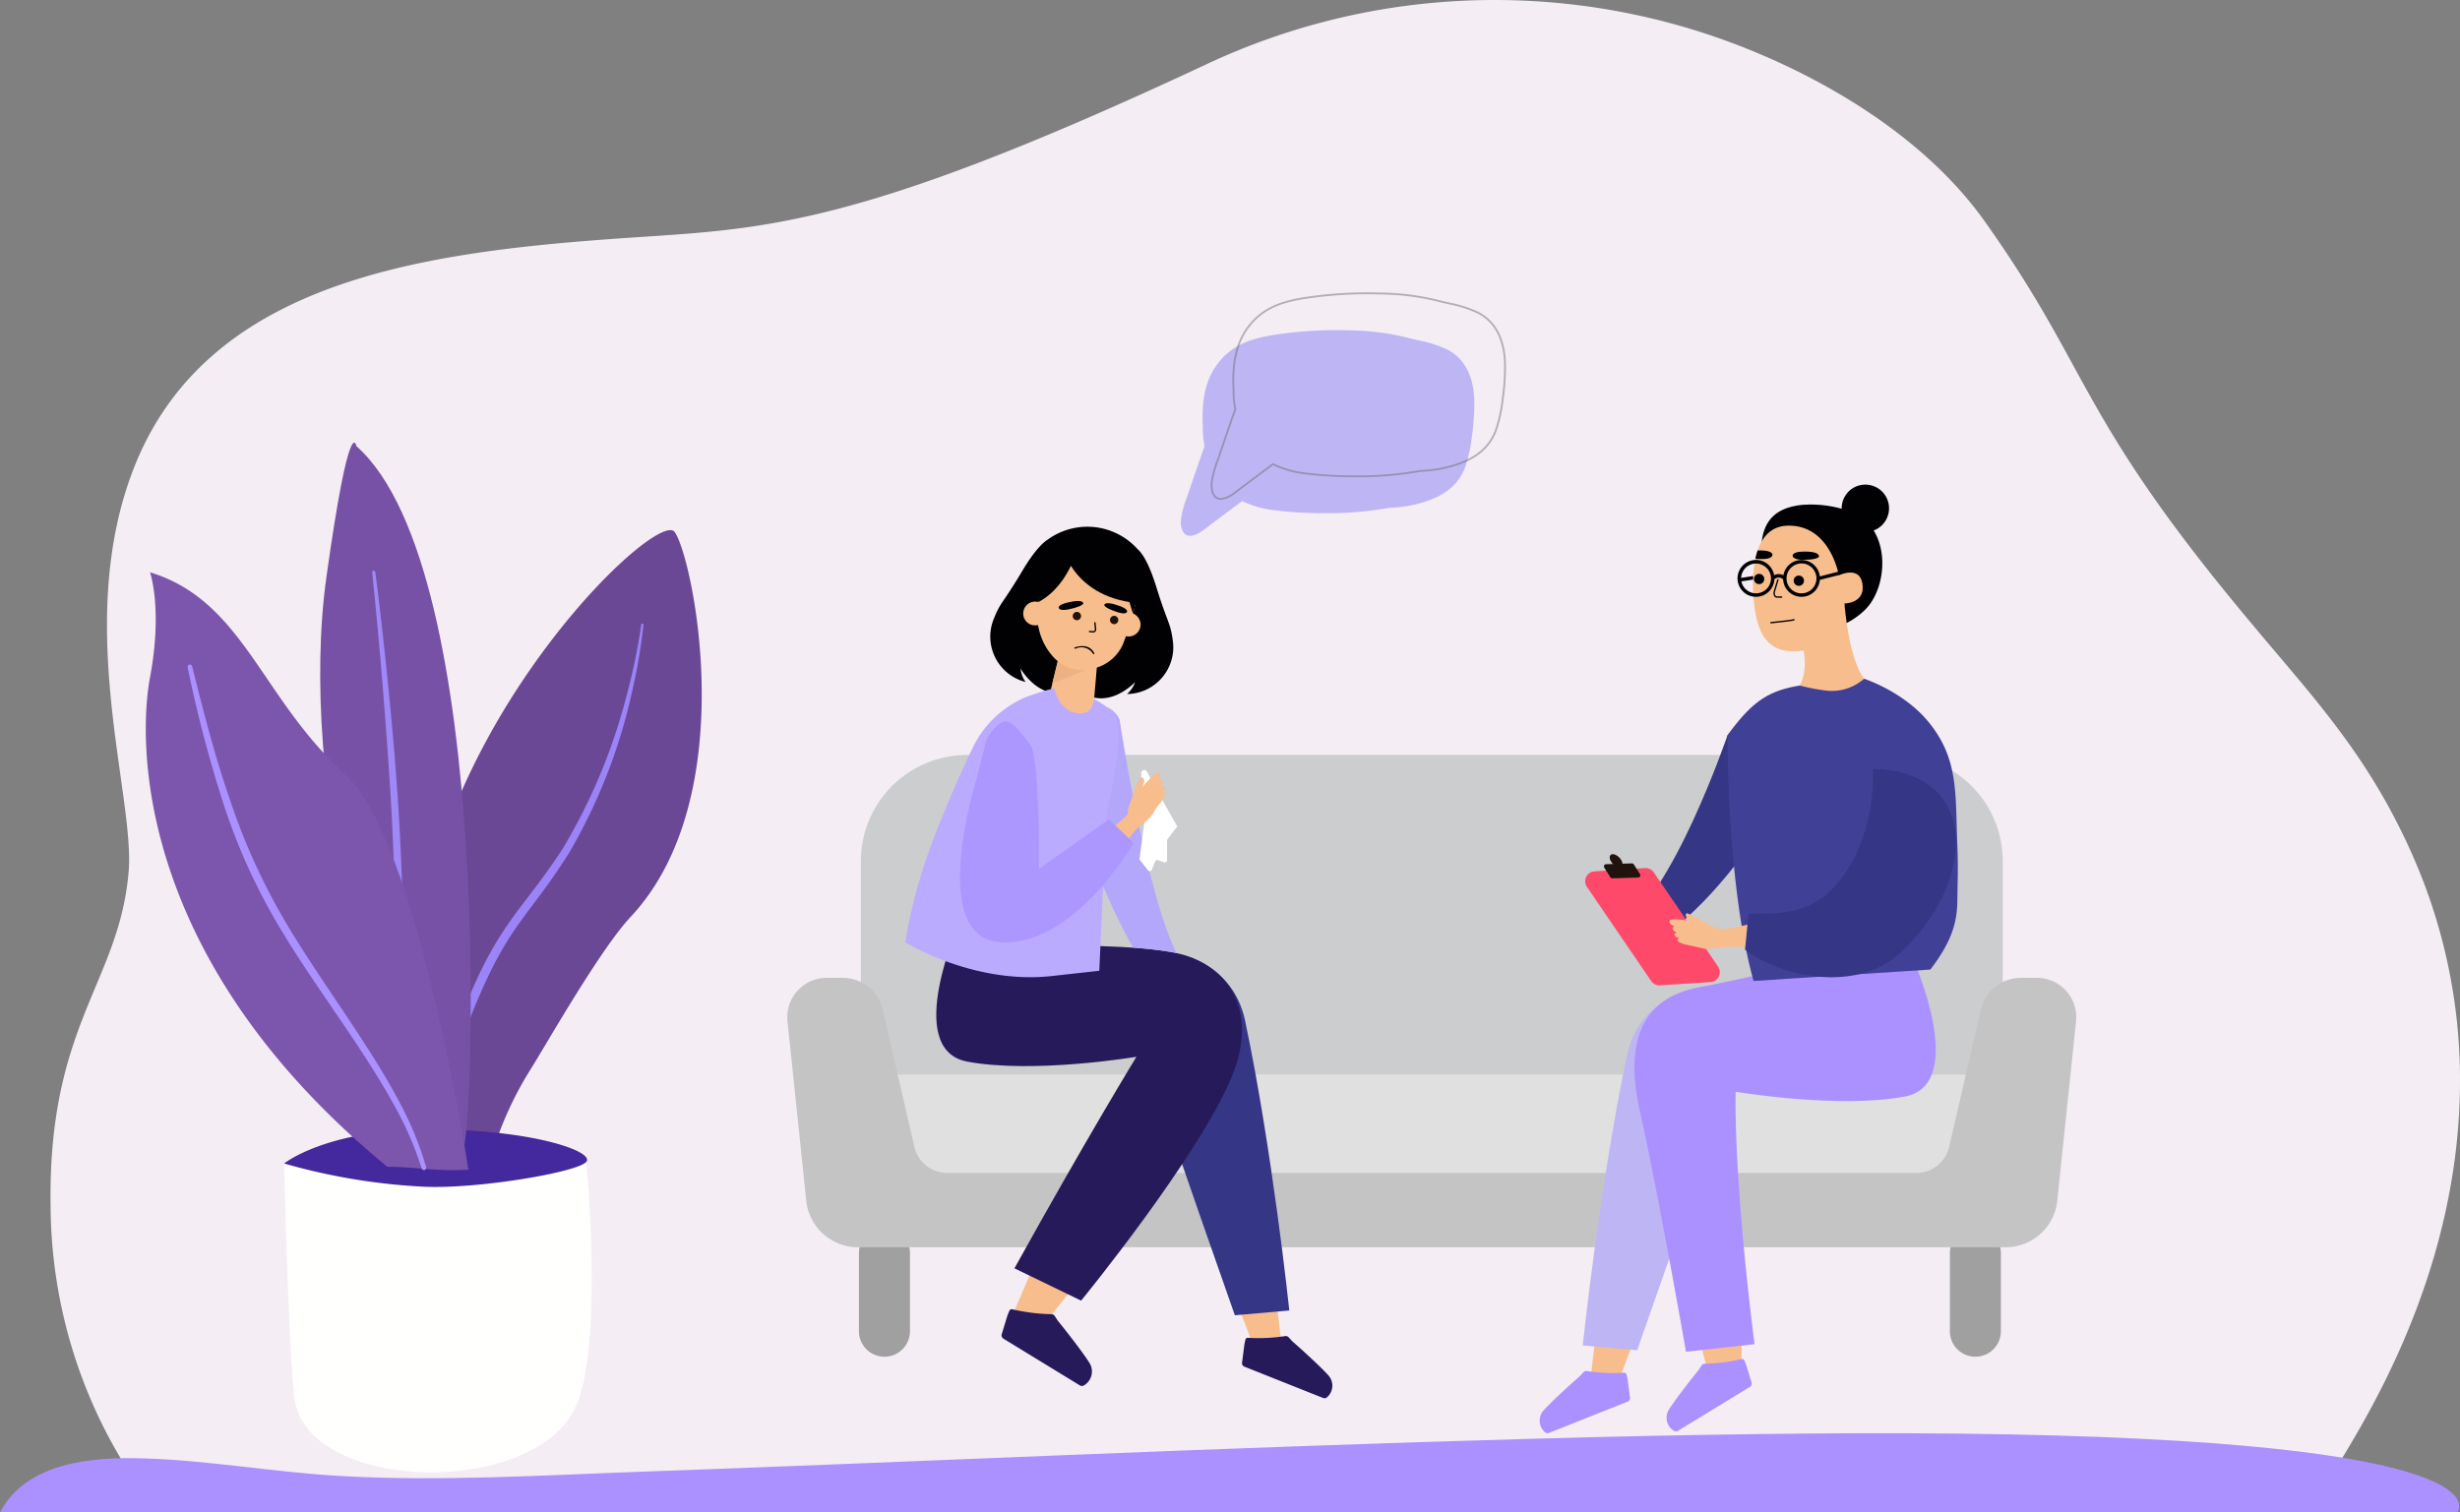 <svg xmlns="http://www.w3.org/2000/svg" width="400.228" height="246.13" viewBox="0 0 400.228 246.13">
  <rect x="0" y="0" width="400.228" height="246.13" fill="#808080" stroke="none"/>
  <g id="Individual_Therapy" data-name="Individual Therapy" transform="translate(-199.451 -147.625)">
    <path id="Path_12916" data-name="Path 12916" d="M228.411,454.943a81.238,81.238,0,0,0,13.711,44.544L599.8,498.174c4.318-7.32,20.209-31.218,20.6-62.639a90.38,90.38,0,0,0-7.747-37.932q-1-2.285-2.16-4.579c-6.721-13.442-15.077-22.356-23.33-32.265-29.208-34.7-26.377-41.342-44.125-66.307-10.313-14.5-28.346-24.738-44.542-30.209a110.325,110.325,0,0,0-81.871,4.629c-59.691,27.957-73.135,26.757-97.277,28.535h0s0,0,0,0c-31.77,2.333-65.521,7.357-77.3,37.025-10.023,25.276.127,53.552-.942,65.953C239.551,418.486,227.921,425.23,228.411,454.943Z" transform="translate(-20.728 -110.866)" fill="#f4edf4"/>
    <g id="Group_5577" data-name="Group 5577" transform="translate(327.536 201.361)">
      <path id="Path_12918" data-name="Path 12918" d="M2058.245,1129.175a16.375,16.375,0,0,1,1.061-3.9q.689-2.068,1.4-4.13.689-2.016,1.4-4.026a14.937,14.937,0,0,1-.288-3.217c-.181-3.584.2-7.257,2.4-10.157,2.489-3.29,5.824-4.222,9.795-4.8a66.221,66.221,0,0,1,11.663-.642,40.218,40.218,0,0,1,10.144,1.37c.428.088.854.182,1.279.286a19.794,19.794,0,0,1,4.533,1.477c3.059,1.606,4.318,4.788,4.355,8.482a37.066,37.066,0,0,1-.371,5.511,23.435,23.435,0,0,1-1.184,5.311c-1.41,3.559-4.6,5-7.768,5.815a20.252,20.252,0,0,1-4.475.618,55.861,55.861,0,0,1-10.623.875,62.634,62.634,0,0,1-8.081-.475,16.042,16.042,0,0,1-5.257-1.506q-2.472,1.85-4.944,3.7c-1,.746-2.077,1.761-3.292,1.943-1.4.21-1.826-1.279-1.737-2.54Z" transform="translate(-1994.214 -1098.271)" fill="#beb5f4"/>
      <path id="Path_12919" data-name="Path 12919" d="M2408.275,1184.891a3.855,3.855,0,1,0,2.744-4.711,3.855,3.855,0,0,0-2.744,4.711Z" transform="translate(-2236.605 -1154.922)" fill="#010103"/>
      <path id="Rectangle_757" data-name="Rectangle 757" d="M4.148,0h0A4.148,4.148,0,0,1,8.3,4.148v12.7A4.148,4.148,0,0,1,4.148,21h0A4.148,4.148,0,0,1,0,16.849V4.148A4.148,4.148,0,0,1,4.148,0Z" transform="translate(11.66 146.053)" fill="#a0a0a0"/>
      <path id="Rectangle_758" data-name="Rectangle 758" d="M4.148,0h0A4.148,4.148,0,0,1,8.3,4.148v12.7A4.148,4.148,0,0,1,4.148,21h0A4.148,4.148,0,0,1,0,16.849V4.148A4.148,4.148,0,0,1,4.148,0Z" transform="translate(189.147 146.053)" fill="#a0a0a0"/>
      <path id="Path_12920" data-name="Path 12920" d="M2057.326,1323.222h-151.2a17.289,17.289,0,0,0-17.289,17.289v35.565h185.783v-35.565a17.289,17.289,0,0,0-17.289-17.289Z" transform="translate(-1876.865 -1254.099)" fill="#cccdce"/>
      <path id="Path_12921" data-name="Path 12921" d="M1889.813,1510.507H2075.6v-18.031H1889.813v18.031Z" transform="translate(-1877.545 -1371.345)" fill="#e0e0e0"/>
      <path id="Path_12922" data-name="Path 12922" d="M1856.286,1441.275h2.621a6.691,6.691,0,0,1,6.446,4.895l5.206,22.588a5.5,5.5,0,0,0,5.37,4.266h157.629a5.5,5.5,0,0,0,5.37-4.266l5.207-22.588a6.69,6.69,0,0,1,6.445-4.895h2.621a6.4,6.4,0,0,1,6.363,7.063l-3.055,29.21a8.445,8.445,0,0,1-8.4,7.567H1861.377a8.446,8.446,0,0,1-8.4-7.567l-3.055-29.21a6.4,6.4,0,0,1,6.363-7.063Z" transform="translate(-1849.887 -1335.877)" fill="#c4c4c4"/>
      <path id="Path_12923" data-name="Path 12923" d="M2381.059,1192.112a18.736,18.736,0,0,0-8.856-1.478c-4.511.512-7.8,2.81-6.217,11.4,2.228,12.1,12.24,10.041,16.6,5.556,3.553-3.652,4.11-12.363-1.531-15.476Z" transform="translate(-2207.122 -1162.207)" fill="#010103"/>
      <g id="Group_5572" data-name="Group 5572" transform="translate(157.125 31.804)">
        <path id="Path_12924" data-name="Path 12924" d="M2376.1,1214.438c-.692,3.543-2.814,7.427-7.518,7.756-4.166.292-6.628-1.7-7.218-8.109a23.838,23.838,0,0,1,.239-6.92,12.407,12.407,0,0,1,.369-1.352c.836-2.449,2.434-4.056,5.111-4.041,6.772.031,8.1,8.094,8.1,8.094s3.241-1.585,3.8,1.174C2379.674,1214.438,2376.1,1214.438,2376.1,1214.438Z" transform="translate(-2361.23 -1201.771)" fill="#f8bd8c"/>
      </g>
      <path id="Path_12925" data-name="Path 12925" d="M2363.4,1228.157a.836.836,0,1,1-.836-.836.836.836,0,0,1,.836.836Z" transform="translate(-2204.45 -1187.667)" fill="#010103"/>
      <path id="Path_12926" data-name="Path 12926" d="M2384.432,1229.056a.836.836,0,1,1-.836-.836.836.836,0,0,1,.836.836Z" transform="translate(-2219.02 -1188.289)" fill="#010103"/>
      <path id="Path_12927" data-name="Path 12927" d="M2365.9,1222.972a2.433,2.433,0,1,1-2.432-2.433,2.435,2.435,0,0,1,2.432,2.433Zm-7.393,0a2.433,2.433,0,0,1-4.817.481l1.9-.287.022-.585-1.968.309a2.432,2.432,0,0,1,4.862.082Zm7.944.243,3.162-.805-.087-.556-3.082.793a2.993,2.993,0,0,0-5.925-.185,1.569,1.569,0,0,0-1.5,0,3,3,0,1,0,.04.643,1.065,1.065,0,0,1,1.416.005,2.992,2.992,0,0,0,5.972.1Z" transform="translate(-2198.459 -1182.579)" fill="#010103"/>
      <path id="Path_12928" data-name="Path 12928" d="M2063.206,1540.435c4.489-6.409,11.947,2.785,11.947,2.785l2.893,24.625a.951.951,0,0,0,.305.2,21.553,21.553,0,0,0-4.747,1.192,26.924,26.924,0,0,0-.994-3.287C2068.922,1556.339,2062.958,1540.789,2063.206,1540.435Z" transform="translate(-1997.653 -1402.995)" fill="#f8bd8c"/>
      <path id="Path_12929" data-name="Path 12929" d="M1978.927,1537.491c4.976-6.7,12.383,3.189,12.383,3.189l-18.435,22.747c-.526-.271-.192-.1-.183-.095a25.584,25.584,0,0,1-4.615-1.4C1975.764,1544.328,1976.747,1540.423,1978.927,1537.491Z" transform="translate(-1931.76 -1400.916)" fill="#f8bd8c"/>
      <path id="Path_12930" data-name="Path 12930" d="M2017.13,1445.121s6.835,20.1,14.674,42.332l8.859-.779s-2.735-26.064-7.208-47.23c-1.975-9.342-12.144-14.677-25-7.351-4.816,2.744,8.038,12.237,8.038,12.237Z" transform="translate(-1958.985 -1327.142)" fill="#363687"/>
      <path id="Path_12931" data-name="Path 12931" d="M1932.631,1411.449s-9.432,20.823,1.209,22.8c10.855,2.016,27.5-.789,27.5-.789s-8.053,13.149-19.844,34.424l10.847,5.259s19.246-23.521,24.585-36.631c4.343-10.667-.713-18.326-9.473-20.012-5.863-1.128-17.186-1.42-27.419-.827-5.057.294-4.7-.369-4.7-.369Z" transform="translate(-1904.535 -1315.216)" fill="#261a5b"/>
      <path id="Path_12932" data-name="Path 12932" d="M1958.034,1217.379c1.133-2.868,1.353-2.3,4.678-7.882,1.986-3.332,3.368-4.6,4.158-5.086h0a10.978,10.978,0,0,1,14.567,1.587h0c.633.54,1.767,2.024,3.028,6.085,1.925,6.2,2.273,5.705,2.7,8.759a7.62,7.62,0,0,1-7.442,8.739,4.565,4.565,0,0,0,1.307-1.932s-2.967,3.173-6.418,2.547l-6.57-.78c-3.5-.2-5.645-3.981-5.645-3.981a4.572,4.572,0,0,0,.82,2.184,7.62,7.62,0,0,1-5.187-10.24Z" transform="translate(-1924.447 -1170.371)" fill="#010103"/>
      <path id="Path_12933" data-name="Path 12933" d="M1995.844,1266.329l-.591,6.9c-.3,1.947-1.933,2.235-3.847,1.921l-1.062.13c-1.635-.268-2.606-.871-2.542-2.526l2.417-10.071,5.625,3.649Z" transform="translate(-1945.421 -1212.161)" fill="#f8bd8c"/>
      <path id="Path_12934" data-name="Path 12934" d="M1990.218,1273.141l7.413-3.027-6.057-2.418-1.319,5.291Z" transform="translate(-1947.097 -1215.636)" fill="#edb183"/>
      <path id="Path_12935" data-name="Path 12935" d="M1974.84,1243.721a1.935,1.935,0,1,0,2.149-1.693,1.934,1.934,0,0,0-2.149,1.693Z" transform="translate(-1936.436 -1197.846)" fill="#f8bd8c"/>
      <path id="Path_12936" data-name="Path 12936" d="M2024.353,1249.6a1.935,1.935,0,1,0,2.149-1.692,1.934,1.934,0,0,0-2.149,1.692Z" transform="translate(-1970.734 -1201.921)" fill="#f8bd8c"/>
      <path id="Path_12937" data-name="Path 12937" d="M1983.115,1216.02c-.583,3.139-1.059,6-.533,7.94a9.921,9.921,0,0,0,2.679,4.9l.287.253a6.341,6.341,0,0,0,6.187,1.219h0a6.928,6.928,0,0,0,4.521-3.861,50.6,50.6,0,0,0,2.274-7.588s2.188-7.791-6.154-9.182-9.261,6.317-9.261,6.317Z" transform="translate(-1941.651 -1175.346)" fill="#f8bd8c"/>
      <path id="Path_12938" data-name="Path 12938" d="M1994.954,1208.483s1.526,9.31,13.415,9.9c0,0,0-9.009-5.624-10.426,0,0-5.5-1.469-7.791.522Z" transform="translate(-1950.378 -1173.894)" fill="#010103"/>
      <path id="Path_12939" data-name="Path 12939" d="M1989.21,1208.772s-1.288,7.333-6.747,10.266l-.228-4.225s-.07-6.245,6.976-6.041Z" transform="translate(-1941.567 -1174.814)" fill="#010103"/>
      <path id="Path_12940" data-name="Path 12940" d="M2029.447,1237.1l1.064,3.449.9-3.216-1.961-.233Z" transform="translate(-1974.272 -1194.441)" fill="#010103"/>
      <g id="Group_5573" data-name="Group 5573" transform="translate(49.052 47.509)">
        <path id="Path_12941" data-name="Path 12941" d="M2010.231,1254.578l-.051,0-.556-.056a.115.115,0,0,1-.1-.125.112.112,0,0,1,.125-.1l.557.056a.273.273,0,0,0,.223-.08.3.3,0,0,0,.083-.242l-.107-1.017a.115.115,0,0,1,.1-.125.113.113,0,0,1,.126.1l.106,1.017a.527.527,0,0,1-.149.427A.5.5,0,0,1,2010.231,1254.578Z" transform="translate(-2009.521 -1252.884)" fill="#080305"/>
      </g>
      <g id="Group_5574" data-name="Group 5574" transform="translate(160.445 40.514)">
        <path id="Path_12942" data-name="Path 12942" d="M2373.372,1233.146h0l-.775-.007a.509.509,0,0,1-.411-.218.984.984,0,0,1-.1-.85l.566-1.872a.111.111,0,0,1,.142-.076.114.114,0,0,1,.076.142l-.565,1.872a.756.756,0,0,0,.061.648.286.286,0,0,0,.229.125l.776.006a.115.115,0,0,1,0,.229Z" transform="translate(-2372.036 -1230.117)" fill="#080305"/>
      </g>
      <path id="Path_12943" data-name="Path 12943" d="M2019.722,1244.27s1.513.58,1.713-.048c0,0,.122-.426-1.2-.906s-2.26-.612-2.5-.246,1.267.983,1.992,1.2Z" transform="translate(-1966.138 -1198.431)" fill="#010103"/>
      <path id="Path_12944" data-name="Path 12944" d="M1995.364,1243.008s-1.64.434-1.778-.24c0,0-.08-.459,1.355-.81s2.42-.384,2.63.023-1.428.883-2.207,1.027Z" transform="translate(-1949.43 -1197.617)" fill="#010103"/>
      <path id="Path_12945" data-name="Path 12945" d="M2020.754,1250.132a.677.677,0,1,0,.761-.581.677.677,0,0,0-.761.581Z" transform="translate(-1968.246 -1203.062)" fill="#20120c"/>
      <path id="Path_12946" data-name="Path 12946" d="M2001.029,1248.042a.677.677,0,1,0,.761-.581.677.677,0,0,0-.761.581Z" transform="translate(-1954.582 -1201.614)" fill="#20120c"/>
      <path id="Path_12947" data-name="Path 12947" d="M2017.258,1338.2c-.139-.031-.277-.059-.418-.086a59.374,59.374,0,0,0-6.659-.8c-.716-1.26-2.329-4.21-3.96-7.913-2.213-5.015-9.193-19.036-4.649-26.331,2.04-3.276,3.764-5.15,4.7-4.719a3.976,3.976,0,0,1,1.708,1.838S2012.233,1328.3,2017.258,1338.2Z" transform="translate(-1953.919 -1236.832)" fill="#b3a7fc"/>
      <path id="Path_12948" data-name="Path 12948" d="M1922.451,1299.6q.413-.879.836-1.754a16.823,16.823,0,0,1,8.692-8.316c.253-.108,4.56-1.625,4.641-1.317.7,2.643,2.313,4.087,4.517,3.951,1.812-.112,1.925-2.338,1.925-2.338a22.554,22.554,0,0,1,2.775,1.841c3.244,2.952-1.061,15.249-.9,20l-1.021,22.4-7.739.858c-12.726,1.408-23.837-5.49-23.837-5.49a86.407,86.407,0,0,1,4.9-17.593Q1919.632,1305.638,1922.451,1299.6Z" transform="translate(-1893.153 -1229.823)" fill="#bbabff"/>
      <path id="Path_12949" data-name="Path 12949" d="M2042.519,1350.566a.232.232,0,0,0,0-.029.308.308,0,0,0-.048-.135c-.165-.305-.353-.6-.523-.9l-1.56-2.772-.37-.658a.371.371,0,0,0-.625-.034l-2.012,2.819a.37.37,0,0,0-.065.167l-.889,6.744a.373.373,0,0,0,.076.278l1.282,1.638a.371.371,0,0,0,.637-.091l.533-1.338a.37.37,0,0,1,.469-.212l.97.345a.371.371,0,0,0,.5-.349v-3.2a.369.369,0,0,1,.077-.226c.317-.414.638-.826.957-1.238a5.717,5.717,0,0,1,.509-.653A.312.312,0,0,0,2042.519,1350.566Z" transform="translate(-1979.105 -1269.794)" fill="#fff"/>
      <path id="Path_12950" data-name="Path 12950" d="M2038.78,1332.653l-.639-1.169a.49.49,0,0,0-.889.063h0a.3.3,0,0,0-.019.106l-.044,2.614c0,.264.421-.426.615-.6l.976-1.01Z" transform="translate(-1979.635 -1259.646)" fill="#fff"/>
      <path id="Path_12951" data-name="Path 12951" d="M2026.725,1339.535c-.1.169-.188.325-.271.47a5.753,5.753,0,0,1-2.246,2.538,10.064,10.064,0,0,0-3.236,4.861s-3.174-1.324-2.677-3.4c0,0,2.167-1.718,3.3-2.747a1.669,1.669,0,0,0,.246-.282c.925-1.285.528-3.93,2.271-6.038l0,0c.931.1.055,1.742.055,1.742a22.562,22.562,0,0,1,1.7-1.847C2026.86,1335.8,2027.481,1338.217,2026.725,1339.535Z" transform="translate(-1966.511 -1262.143)" fill="#f8bd8c"/>
      <path id="Path_12952" data-name="Path 12952" d="M1944.032,1314.843s-8.156,25.8,3.844,26.584,21.7-16.144,21.7-16.144l-4-3.84-11.419,8.061s.215-18.169-1.421-20.254c-3.083-3.928-4-5.524-7.062-.938Z" transform="translate(-1913.228 -1241.836)" fill="#ab97ff"/>
      <path id="Path_12953" data-name="Path 12953" d="M1963.647,1621.566l12.421,7.593a.659.659,0,0,0,.761-.049,2.633,2.633,0,0,0,.818-3.592c-1.369-2.184-4.846-6.493-5.151-6.87-.015-.018-.028-.037-.041-.056l-.462-.717a.66.66,0,0,0-.532-.3,30.609,30.609,0,0,1-6.232-.762c-.6-.182-.589.172-.92.926l-.968,3.154A.662.662,0,0,0,1963.647,1621.566Z" transform="translate(-1928.472 -1457.442)" fill="#261a5b"/>
      <path id="Path_12954" data-name="Path 12954" d="M2289.387,1558.953c-4.488-6.409-11.947,2.785-11.947,2.785l-2.893,24.625a.947.947,0,0,1-.3.2,21.551,21.551,0,0,1,4.746,1.192,26.984,26.984,0,0,1,1-3.287C2283.671,1574.858,2289.635,1559.308,2289.387,1558.953Z" transform="translate(-2143.848 -1415.823)" fill="#f8bd8c"/>
      <path id="Path_12955" data-name="Path 12955" d="M2328.986,1570.081c-1.674-7.427-11.51-1.92-11.51-1.92l6.613,25.817-.028,0a29.523,29.523,0,0,0,4.937.5C2329.1,1576.955,2329.72,1573.334,2328.986,1570.081Z" transform="translate(-2173.796 -1422.413)" fill="#f8bd8c"/>
      <path id="Path_12956" data-name="Path 12956" d="M2294.586,1463.639s-6.835,20.1-14.673,42.333l-8.859-.78s2.734-26.064,7.208-47.23c1.975-9.343,12.144-14.677,25-7.352,4.817,2.745-8.038,12.237-8.038,12.237Z" transform="translate(-2141.638 -1339.97)" fill="#beb5f4"/>
      <path id="Path_12957" data-name="Path 12957" d="M2343.622,1427.764s9.432,20.822-1.209,22.8c-10.855,2.016-27.5-.789-27.5-.789s-.445,13.214,3.075,41.078l-11.147,1.234s-4.432-25.444-7.515-39.261c-2.6-11.647.713-18.326,9.474-20.012,5.863-1.128,16.6-3.465,24.085-5.45,4.9-1.3,7.691,0,7.691,0Z" transform="translate(-2160.625 -1325.841)" fill="#ab90ff"/>
      <path id="Path_12958" data-name="Path 12958" d="M2383.966,1216.868s-1.788.09-1.772-.727c0,0,.025-.55,1.583-.6s2.578.164,2.7.689-1.675.663-2.509.634Z" transform="translate(-2218.628 -1179.506)" fill="#010103"/>
      <path id="Path_12959" data-name="Path 12959" d="M2365.243,1215.573c-.009.854-1.878.731-1.878.731a7.981,7.981,0,0,1-.906-.037,12.366,12.366,0,0,1,.368-1.352c.24-.007.5,0,.777.009C2365.233,1214.992,2365.243,1215.573,2365.243,1215.573Z" transform="translate(-2204.957 -1179.071)" fill="#010103"/>
      <path id="Path_12960" data-name="Path 12960" d="M2308.129,1312.724s-9.081,26.664-17.567,31.083l5.215,2.828s5.823-2.7,14.092-13.383,6.281-18.057-1.74-20.527Z" transform="translate(-2155.153 -1246.827)" fill="#363687"/>
      <path id="Path_12961" data-name="Path 12961" d="M2383.266,1257.542s2.338-2.2,1.461-6.835l6.641-7.716s.8,11.609,4.517,13.428c0,0-2.285,8.787-6.661,9.538s-5.2-5.2-5.958-8.414Z" transform="translate(-2219.37 -1198.521)" fill="#f8bd8c"/>
      <path id="Path_12962" data-name="Path 12962" d="M2347.729,1292.04c3.968-5.389,6.495-7.2,11.75-8.071a33.154,33.154,0,0,0,4.062.794,7.966,7.966,0,0,0,6.407-1.9s6.462,2.086,10.521,7.086c4.879,6.01,4.3,11.535,4.64,19.762.167,3.991.045,5.307.009,9.27-.035,3.65-.985,6.743-4.391,11.209l-28.761,1.857c-4.412-15.767-4.236-40.009-4.236-40.009Z" transform="translate(-2194.752 -1226.143)" fill="#404096"/>
      <path id="Path_12963" data-name="Path 12963" d="M2272.645,1386.189l10.453,15.325a1.614,1.614,0,0,0,1.44.7l8.207-.533a1.617,1.617,0,0,0,1.23-2.524l-10.453-15.326a1.617,1.617,0,0,0-1.441-.7l-8.206.532a1.617,1.617,0,0,0-1.23,2.526Z" transform="translate(-2142.544 -1295.597)" fill="#ff496a"/>
      <path id="Path_12964" data-name="Path 12964" d="M2282.627,1380.783l4.19-.13a.365.365,0,0,1,.319.17l1,1.57a.366.366,0,0,1-.3.561l-4.19.13a.366.366,0,0,1-.32-.169l-.995-1.571a.366.366,0,0,1,.3-.561Z" transform="translate(-2149.409 -1293.883)" fill="#20120c"/>
      <path id="Path_12965" data-name="Path 12965" d="M2285.479,1375.923c-.29.281-.124.924.374,1.434s1.134.7,1.423.416.122-.924-.374-1.435-1.134-.7-1.423-.415Z" transform="translate(-2151.533 -1290.516)" fill="#20120c"/>
      <path id="Path_12966" data-name="Path 12966" d="M2331.958,1415.307a24.655,24.655,0,0,0-6.8-.23,3.636,3.636,0,0,1-1.17.083c-1.017-.114-1.288-.827-2.456-1.125a17.768,17.768,0,0,1-3.291-1.392c-.022-.089-.682-.307-.667-.658.01-.325.379-.356.44-.362-.1-.022-.866-.2-.949-.747.043-.012.086-.028.136-.04a8.437,8.437,0,0,1,1.837-.273h.007c.875.116,1.73.292,1.834.313a4.646,4.646,0,0,1-.522-.28,15.72,15.72,0,0,1,2.6.482h0c2.434,1.374,2.9.952,3.7.875a34.719,34.719,0,0,0,4.556-1.019C2333.135,1411.982,2331.958,1415.307,2331.958,1415.307Z" transform="translate(-2173.513 -1314.602)" fill="#f8bd8c"/>
      <path id="Path_12967" data-name="Path 12967" d="M2377.8,1330.716s.769,11.567-6.387,19.253c-3.993,4.29-8.546,4.29-13.864,4.29l-.562,5.836c5.552,4.289,18.481,7.524,25.909-.1a29.938,29.938,0,0,0,7.02-10.382c4.709-13.12-3.456-19.029-12.115-18.9Z" transform="translate(-2201.162 -1259.289)" fill="#363687"/>
      <path id="Path_12968" data-name="Path 12968" d="M2035.72,1337.278c-.2.243-.531.655-.918,1.134-.311.384-.655.817-.993,1.238a2.206,2.206,0,0,1-3.4.052c-.086-.1.286.331.219.221a2.1,2.1,0,0,1-.207-1.862,38.03,38.03,0,0,1,2.011-4.719.066.066,0,0,1,.024,0c.931.1.055,1.742.055,1.742a22.591,22.591,0,0,1,1.7-1.847c.535-.5,1.035-.854,1.214-.646.421.492-.135,1.2-.2,1.282.049-.034.357-.24.569.009.233.27-.166.869-.11.937.608-.356.829.394.194.938C2036.673,1335.594,2036.488,1336.338,2035.72,1337.278Z" transform="translate(-1974.858 -1260.55)" fill="#f8bd8c"/>
      <path id="Path_12969" data-name="Path 12969" d="M2262.515,1654.486l-12.8,5.093a.621.621,0,0,1-.7-.168,2.49,2.49,0,0,1-.188-3.48c1.626-1.818,5.56-5.281,5.9-5.583a.51.51,0,0,0,.047-.046l.545-.595a.627.627,0,0,1,.545-.2,28.978,28.978,0,0,0,5.934.288c.591-.073.522.254.71,1.01l.4,3.1A.626.626,0,0,1,2262.515,1654.486Z" transform="translate(-2125.794 -1480.122)" fill="#ab90ff"/>
      <path id="Path_12970" data-name="Path 12970" d="M2328.928,1647.681l-11.709,7.157a.622.622,0,0,1-.717-.046,2.482,2.482,0,0,1-.77-3.386c1.291-2.058,4.568-6.121,4.855-6.476a.575.575,0,0,0,.039-.053l.436-.676a.623.623,0,0,1,.5-.285,28.82,28.82,0,0,0,5.875-.718c.568-.171.555.161.868.872l.912,2.974A.623.623,0,0,1,2328.928,1647.681Z" transform="translate(-2172.309 -1475.723)" fill="#ab90ff"/>
      <path id="Path_12973" data-name="Path 12973" d="M2091.035,1635.968l12.8,5.093a.623.623,0,0,0,.7-.167,2.492,2.492,0,0,0,.188-3.481c-1.626-1.817-5.559-5.28-5.9-5.583a.456.456,0,0,1-.047-.046l-.546-.594a.625.625,0,0,0-.545-.2,28.942,28.942,0,0,1-5.934.288c-.591-.073-.521.254-.71,1.01l-.4,3.1A.624.624,0,0,0,2091.035,1635.968Z" transform="translate(-2016.662 -1467.294)" fill="#261a5b"/>
      <g id="Group_5575" data-name="Group 5575" transform="translate(46.712 51.407)">
        <path id="Path_12974" data-name="Path 12974" d="M2005.042,1266.884a.114.114,0,0,1-.1-.06,2.193,2.193,0,0,0-2.75-.873.762.762,0,0,1-.17.037.114.114,0,0,1,0-.229,1.158,1.158,0,0,0,.114-.029c1.435-.394,2.448-.061,3.01.985a.114.114,0,0,1-.046.155A.112.112,0,0,1,2005.042,1266.884Z" transform="translate(-2001.907 -1265.569)" fill="#080305"/>
      </g>
      <g id="Group_5576" data-name="Group 5576" transform="translate(159.934 47.01)">
        <path id="Path_12975" data-name="Path 12975" d="M2370.488,1251.962a.114.114,0,0,1-.012-.228c1.324-.134,3.5-.378,3.7-.465a.114.114,0,1,1,.091.21c-.3.129-3.413.447-3.768.483Z" transform="translate(-2370.373 -1251.26)" fill="#080305"/>
      </g>
      <path id="Path_12976" data-name="Path 12976" d="M2325.379,1410.892c0,.095-.01.178-.019.119a2.21,2.21,0,0,1-.8,1.34,2.236,2.236,0,0,1-1.86.427c-.525-.117-1.065-.239-1.548-.347l-1.426-.313c-1.186-.255-1.795-.723-1.07-1.088-.835-.027-1.13-.753-.433-.854,0,0,0,0,0-.006-.021-.089-.682-.307-.667-.658.01-.325.378-.356.439-.362-.1-.022-.866-.2-.949-.747a.575.575,0,0,1-.009-.126c.009-.277.621-.31,1.352-.255.2.015.419.04.63.068h.007c.875.116,1.73.292,1.834.313a4.545,4.545,0,0,1-.522-.279c-.437-.277-.922-.71-.513-1.113a.067.067,0,0,1,.019-.019,21.053,21.053,0,0,1,3.1,1.613h0c.507.292,1,.581,1.413.821a2.1,2.1,0,0,1,1,1.583C2325.367,1410.969,2325.373,1410.932,2325.379,1410.892Z" transform="translate(-2173.494 -1312.129)" fill="#f8bd8c"/>
      <path id="Path_13164" data-name="Path 13164" d="M2058.245,1129.175a16.375,16.375,0,0,1,1.061-3.9q.689-2.068,1.4-4.13.689-2.016,1.4-4.026a14.937,14.937,0,0,1-.288-3.217c-.181-3.584.2-7.257,2.4-10.157,2.489-3.29,5.824-4.222,9.795-4.8a66.221,66.221,0,0,1,11.663-.642,40.218,40.218,0,0,1,10.144,1.37c.428.088.854.182,1.279.286a19.794,19.794,0,0,1,4.533,1.477c3.059,1.606,4.318,4.788,4.355,8.482a37.066,37.066,0,0,1-.371,5.511,23.435,23.435,0,0,1-1.184,5.311c-1.41,3.559-4.6,5-7.768,5.815a20.252,20.252,0,0,1-4.475.618,55.861,55.861,0,0,1-10.623.875,62.634,62.634,0,0,1-8.081-.475,16.042,16.042,0,0,1-5.257-1.506q-2.472,1.85-4.944,3.7c-1,.746-2.077,1.761-3.292,1.943-1.4.21-1.826-1.279-1.737-2.54Z" transform="translate(-1989.214 -1104.271)" fill="none" stroke="#707070" stroke-width="0.3" opacity="0.5"/>
    </g>
    <g id="Group_5580" data-name="Group 5580" transform="translate(223.171 219.659)">
      <path id="Path_12984" data-name="Path 12984" d="M1819.516,1128.774c-4.979,5.324-13.41,20.217-16.349,24.92a56.645,56.645,0,0,0-6.824,15.9c-1.045.121-2.126.232-3.224.333a43.872,43.872,0,0,1-6.5-.1c-1.366-6.852-2.307-16.219-2.179-28.985a70.233,70.233,0,0,1,.636-8.664c5.085-37.7,38.846-69.791,41.591-66.035C1829.615,1070.185,1837.843,1109.193,1819.516,1128.774Z" transform="translate(-1740.627 -1051.603)" fill="#6b4896" fill-rule="evenodd"/>
      <g id="Group_5579" data-name="Group 5579">
        <path id="Path_12985" data-name="Path 12985" d="M1749.247,1472.942s2.828,29.38-1.639,39.676c-6.544,15.1-43.889,14.274-45.861-1.2-.983-7.689-1.675-38.186-1.675-38.186l49.175-.294Z" transform="translate(-1677.568 -1355.925)" fill="#fffffd" fill-rule="evenodd"/>
        <path id="Path_12986" data-name="Path 12986" d="M1749.254,1457.353c1.274-1.693-8.889-5.265-25.611-5.265s-23.571,5.558-23.571,5.558a100.423,100.423,0,0,0,22.78,3.781c8.823.39,25.129-2.382,26.4-4.075Z" transform="translate(-1677.568 -1340.335)" fill="#43299d" fill-rule="evenodd"/>
        <path id="Path_12987" data-name="Path 12987" d="M1832.163,1126.261a93.089,93.089,0,0,1-1.887,11.035,90.536,90.536,0,0,1-10.189,26.037c-6.446,10.25-9.465,11.308-14.714,23.5a69.38,69.38,0,0,0-5.513,21.274v.02a.65.65,0,0,1-1.3-.065,66.332,66.332,0,0,1,5.467-21.809c5.141-11.958,8.806-14.021,15-23.568a93.929,93.929,0,0,0,10.559-25.562,92.54,92.54,0,0,0,2.212-10.9v-.006a.181.181,0,0,1,.359.043Z" transform="translate(-1751.192 -1096.619)" fill="#9a84f7"/>
        <path id="Path_12988" data-name="Path 12988" d="M1746.582,1124.134c1.438.955,5.572-93.837-17.367-114.128,0,0-1.051-6.028-4.874,21.3-4.667,33.366,7.492,83.071,22.24,92.825Z" transform="translate(-1694.954 -1009.441)" fill="#7751a6" fill-rule="evenodd"/>
        <path id="Path_12989" data-name="Path 12989" d="M1757.346,1092.233c1.41,10.914,2.793,24.906,3.413,33.543q.632,8.409.911,16.848a119.844,119.844,0,0,1-.408,16.926.65.65,0,0,1-1.294-.128l0-.032c.378-4.259.62-5.7.459-16.734q-.208-8.4-.778-16.8c-.6-8.826-1.438-20.315-2.821-33.558a.258.258,0,0,1,.513-.061Z" transform="translate(-1719.998 -1071.163)" fill="#9e89f7"/>
        <path id="Path_12990" data-name="Path 12990" d="M1663.427,1190.242a43.885,43.885,0,0,1-6.5-.1c-2.416-.167-4.8-.386-6.692-.371-41.336-33.969-40.516-69.518-38.612-79.657,2.091-11.143,0-17.094,0-17.094,15.188,4.623,18.1,20.535,31.566,32.672,4.744,4.276,8.856,14.87,12.2,26.8A373.2,373.2,0,0,1,1663.427,1190.242Z" transform="translate(-1610.936 -1071.92)" fill="#7c55ad" fill-rule="evenodd"/>
        <path id="Path_12991" data-name="Path 12991" d="M1638.6,1152.741c1.832,7.3,3.7,14.67,6.172,21.762a102.866,102.866,0,0,0,7.964,18.012c.456.822.934,1.631,1.414,2.44,5.313,8.945,13.373,19.535,18.2,28.754a54.085,54.085,0,0,1,4.329,10.557.379.379,0,0,1-.726.214v0a55.385,55.385,0,0,0-4.479-10.3c-5.373-9.751-12.723-19.053-18.416-28.568a97.716,97.716,0,0,1-9.433-20.719,208.875,208.875,0,0,1-5.757-21.981.379.379,0,0,1,.738-.171Z" transform="translate(-1631.062 -1116.348)" fill="#ab90ff"/>
      </g>
    </g>
    <path id="Path_13014" data-name="Path 13014" d="M174.918,1789.317H574.694s10.06-11.825-81.219-12.828c-10.919-.12-21.839-.063-32.757.079q-18.13.237-36.254.756-19,.518-37.989,1.211-18.982.676-37.961,1.444-18.086.719-36.172,1.454-16.309.651-32.621,1.242c-16.649.584-33.277,1.667-49.936.679-10.543-.626-20.986-2.518-31.558-2.835C189.966,1780.27,179.21,1781.1,174.918,1789.317Z" transform="translate(24.533 -1395.562)" fill="#ab90ff"/>
  </g>
</svg>
